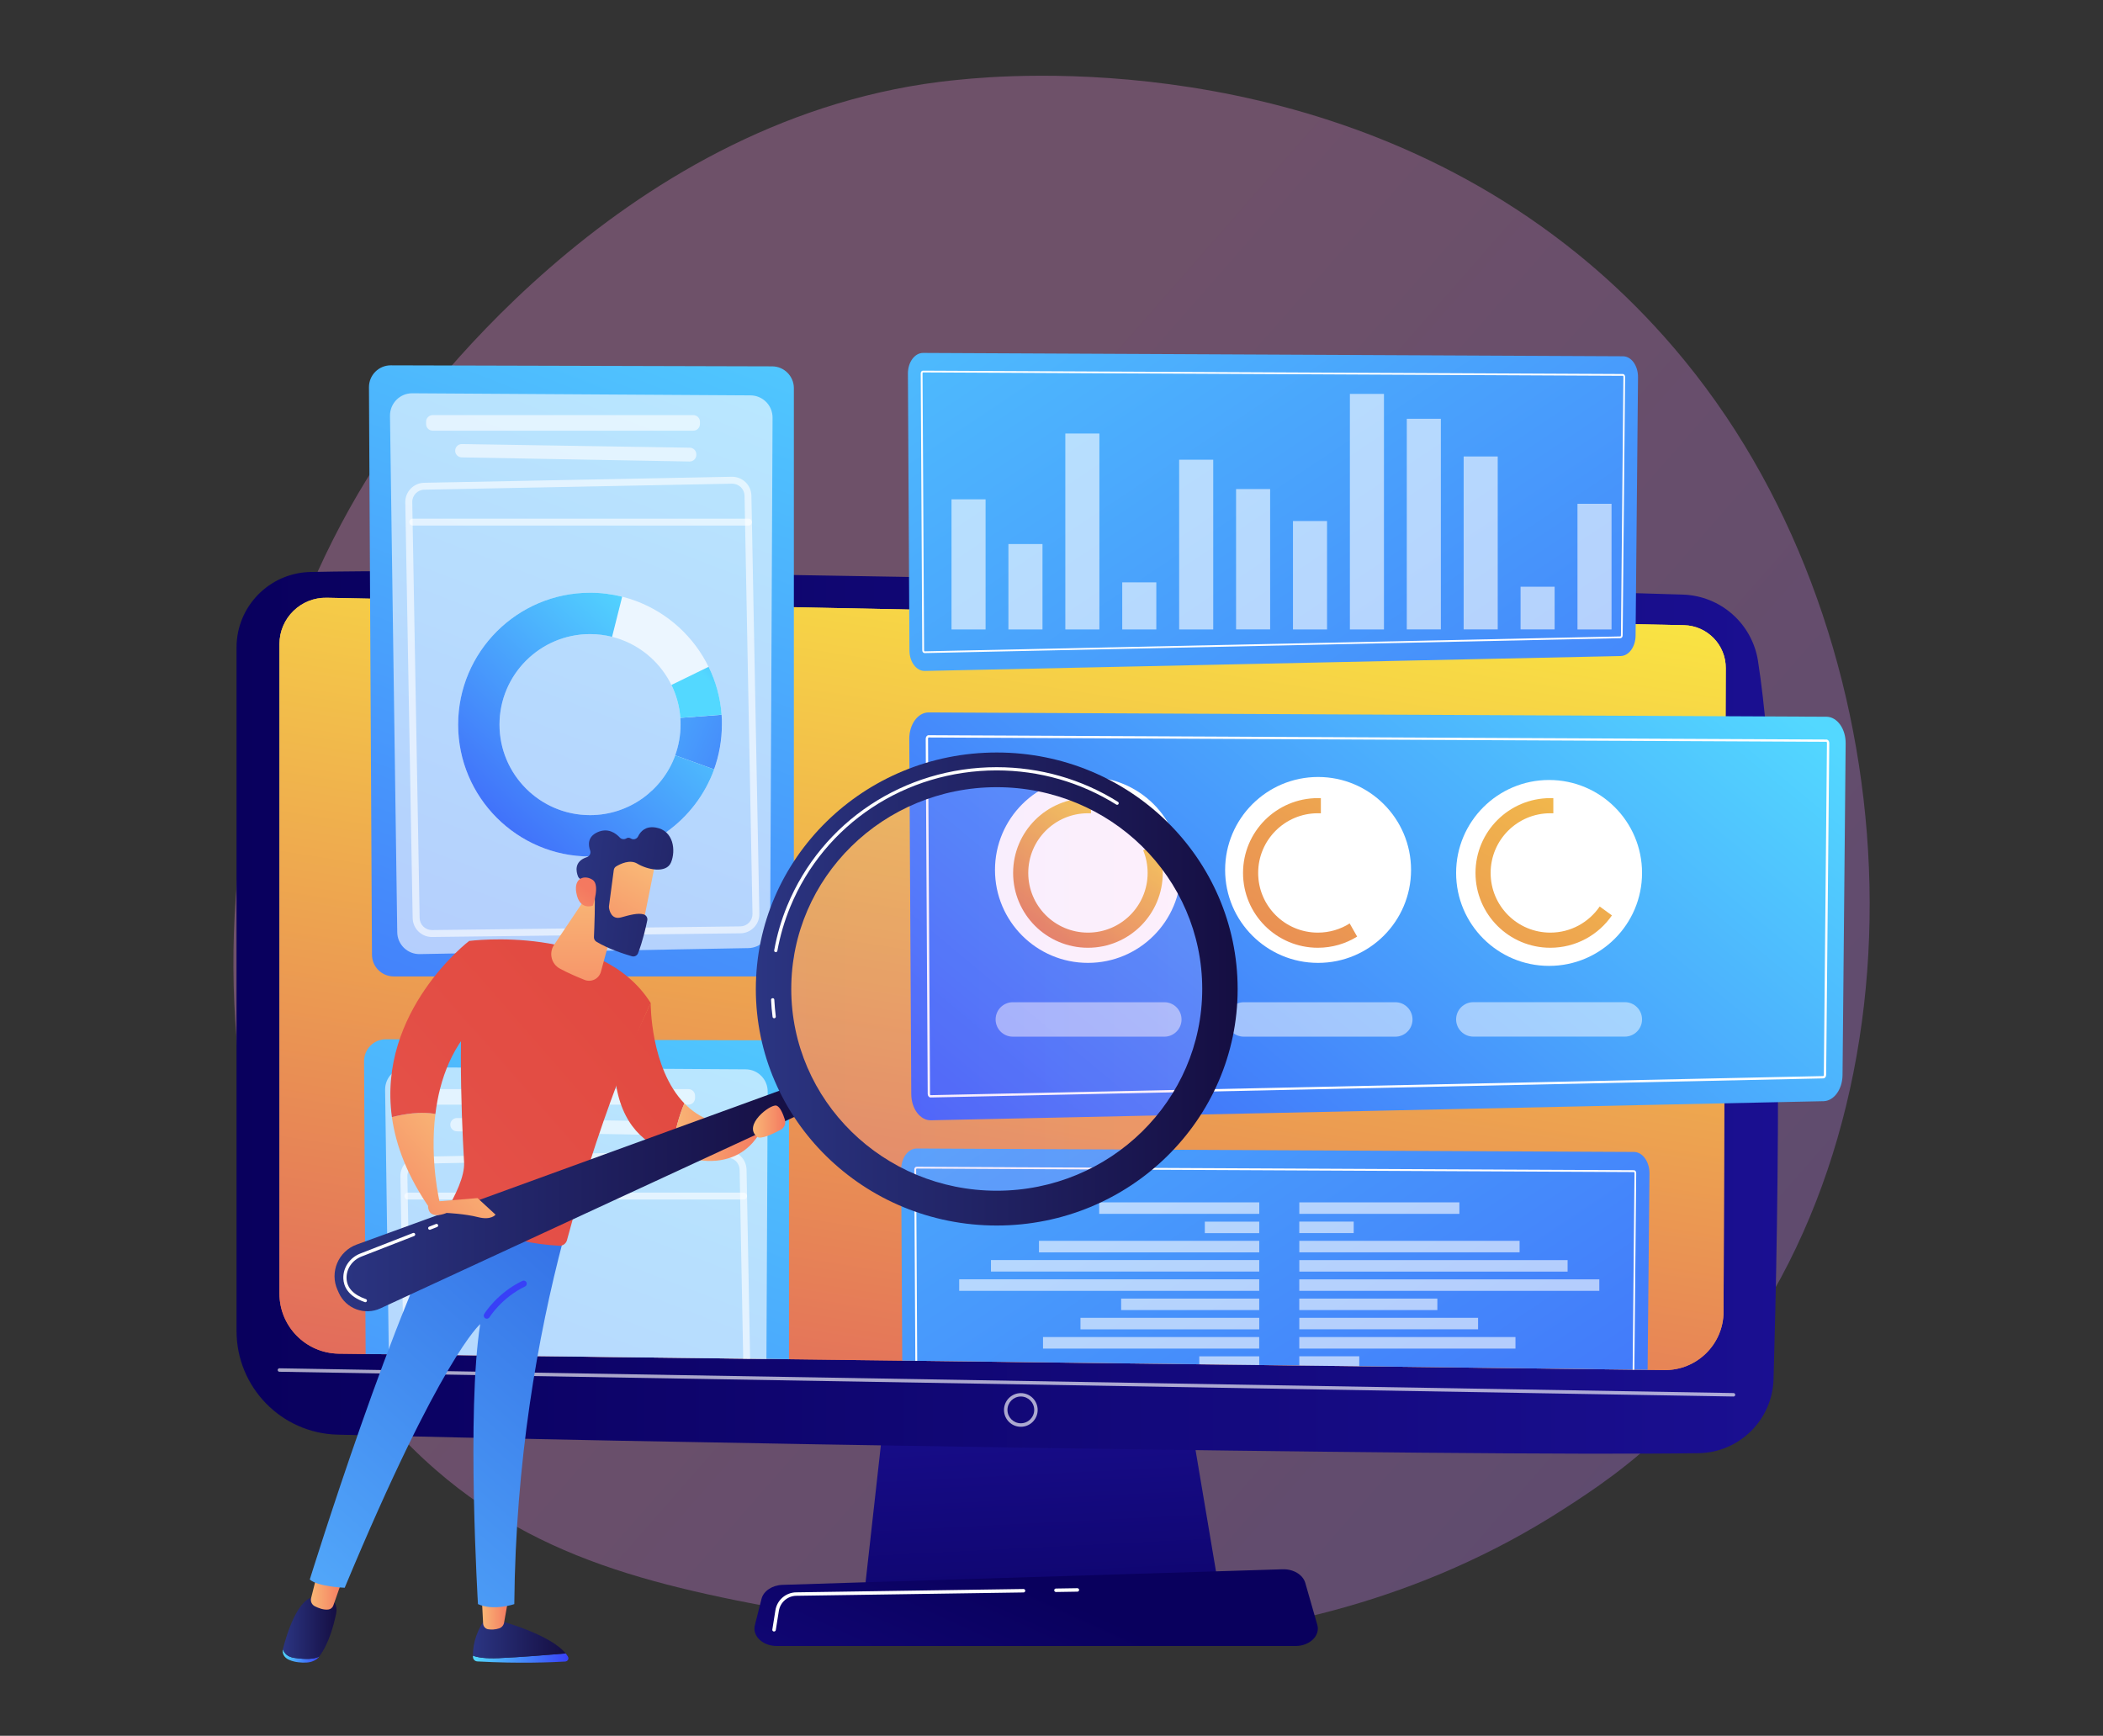 <?xml version="1.0" encoding="utf-8"?>
<!-- Generator: Adobe Illustrator 23.0.3, SVG Export Plug-In . SVG Version: 6.00 Build 0)  -->
<svg version="1.1" id="Illustration" xmlns="http://www.w3.org/2000/svg" xmlns:xlink="http://www.w3.org/1999/xlink" x="0px"
	 y="0px" viewBox="0 0 3710 3062.6" style="enable-background:new 0 0 3710 3062.6;" xml:space="preserve">
<rect x="0" y="0" width="3710" height="3062.6" fill="#333333" stroke="none"/>
<style type="text/css">
	.st0{opacity:0.3;fill:url(#SVGID_1_);}
	.st1{fill:url(#SVGID_2_);}
	.st2{fill:url(#SVGID_3_);}
	.st3{fill:url(#SVGID_4_);}
	.st4{opacity:0.65;fill:#FFFFFF;}
	.st5{fill:url(#SVGID_5_);}
	.st6{fill:url(#SVGID_6_);}
	.st7{fill:#FFFFFF;}
	.st8{fill:url(#SVGID_7_);}
	.st9{opacity:0.6;}
	.st10{fill:url(#SVGID_8_);}
	.st11{opacity:0.6;fill:#FFFFFF;}
	.st12{opacity:0.61;fill:#FFFFFF;}
	.st13{opacity:0.73;fill:#FFFFFF;}
	.st14{fill:url(#SVGID_9_);}
	.st15{fill:url(#SVGID_10_);}
	.st16{fill:url(#SVGID_11_);}
	.st17{clip-path:url(#SVGID_13_);}
	.st18{fill:url(#SVGID_14_);}
	.st19{fill:url(#SVGID_15_);}
	.st20{fill:url(#SVGID_16_);}
	.st21{fill:url(#SVGID_17_);}
	.st22{fill:url(#SVGID_18_);}
	.st23{fill:url(#SVGID_19_);}
	.st24{opacity:0.5;fill:#FFFFFF;}
	.st25{fill:url(#SVGID_20_);}
	.st26{fill:url(#SVGID_21_);}
	.st27{fill:url(#SVGID_22_);}
	.st28{fill:url(#SVGID_23_);}
	.st29{fill:url(#SVGID_24_);}
	.st30{fill:url(#SVGID_25_);}
	.st31{fill:url(#SVGID_26_);}
	.st32{fill:url(#SVGID_27_);}
	.st33{fill:url(#SVGID_28_);}
	.st34{fill:url(#SVGID_29_);}
	.st35{fill:url(#SVGID_30_);}
	.st36{fill:url(#SVGID_31_);}
	.st37{fill:url(#SVGID_32_);}
	.st38{fill:url(#SVGID_33_);}
	.st39{fill:url(#SVGID_34_);}
	.st40{opacity:0.14;fill:url(#SVGID_35_);}
	.st41{fill:url(#SVGID_36_);}
	.st42{fill:url(#SVGID_37_);}
	.st43{fill:url(#SVGID_38_);}
	.st44{fill:url(#SVGID_39_);}
	.st45{fill:url(#SVGID_40_);}
	.st46{fill:url(#SVGID_41_);}
</style>
<g>
	<linearGradient id="SVGID_1_" gradientUnits="userSpaceOnUse" x1="3483.461" y1="3017.535" x2="1382.763" y2="1175.382">
		<stop  offset="0" style="stop-color:#B37CFF"/>
		<stop  offset="1" style="stop-color:#F895E7"/>
	</linearGradient>
	<path class="st0" d="M2951.1,2511.7c-75.1,74.7-142.4,118.6-193.8,151.7c-502,323.2-1075.9,230-1253.3,198.2
		c-286.3-51.4-527.9-87.6-735.5-268.4c-471.8-410.9-448.8-1268.1-88.3-1799c42.7-63,402.7-577.3,977.8-649.8
		c14.1-1.8,24.6-2.8,33.8-3.7c89-9.1,640.3-57,1089.8,306.1c64.4,52,167.9,145.7,263.9,288.7
		C3396.5,1258.2,3397.6,2068,2951.1,2511.7z"/>
	<g>
		<linearGradient id="SVGID_2_" gradientUnits="userSpaceOnUse" x1="1850.53" y1="3051.292" x2="1818.085" y2="2408.883">
			<stop  offset="0" style="stop-color:#09005D"/>
			<stop  offset="1" style="stop-color:#1A0F91"/>
		</linearGradient>
		<polygon class="st1" points="1579.4,2322 1525.5,2805.3 2150.7,2805.3 2069.3,2322 		"/>
		<linearGradient id="SVGID_3_" gradientUnits="userSpaceOnUse" x1="417.281" y1="1786.417" x2="3136.672" y2="1786.417">
			<stop  offset="0" style="stop-color:#09005D"/>
			<stop  offset="1" style="stop-color:#1A0F91"/>
		</linearGradient>
		<path class="st2" d="M417.3,1142.3v1206.1c0,99.2,79.1,180.4,178.3,182.9c440.5,11.4,1981.3,38.9,2400.7,32.7
			c72.1-1.1,130.5-58.7,132.5-130.8c8.1-280.2,21.2-954-27.4-1266.8c-10.2-65.9-65.8-115.1-132.5-117.3
			c-369.1-11.8-2002.4-49.3-2421.6-39.9C475,1011,417.3,1070,417.3,1142.3z"/>
		<linearGradient id="SVGID_4_" gradientUnits="userSpaceOnUse" x1="1930.552" y1="686.497" x2="1533.266" y2="3208.388">
			<stop  offset="0" style="stop-color:#FDF53F"/>
			<stop  offset="1" style="stop-color:#D93C65"/>
		</linearGradient>
		<path class="st3" d="M493,1136.5v1145.9c0,57.9,46.5,105.1,104.4,106l2338.5,28.9c57.4,0.9,104.5-45.3,104.7-102.8l3.9-1135.7
			c0.2-41.1-32.6-74.7-73.6-75.7l-2394.2-48.4C530.8,1053.6,493,1090.5,493,1136.5z"/>
		<path class="st4" d="M3058.2,2464C3058.2,2464,3058.2,2464,3058.2,2464l-2565.3-43.7c-1.7,0-3-1.4-3-3.1c0-1.7,1.3-2.9,3.1-3
			l2565.2,43.7c1.7,0,3,1.4,3,3.1C3061.2,2462.7,3059.9,2464,3058.2,2464z"/>
		<linearGradient id="SVGID_5_" gradientUnits="userSpaceOnUse" x1="1930.552" y1="686.497" x2="1533.266" y2="3208.388">
			<stop  offset="0" style="stop-color:#FDF53F"/>
			<stop  offset="1" style="stop-color:#D93C65"/>
		</linearGradient>
		<path class="st5" d="M493,1136.5v1145.9c0,57.9,46.5,105.1,104.4,106l2338.5,28.9c57.4,0.9,104.5-45.3,104.7-102.8l3.9-1135.7
			c0.2-41.1-32.6-74.7-73.6-75.7l-2394.2-48.4C530.8,1053.6,493,1090.5,493,1136.5z"/>
		<path class="st4" d="M1800.9,2517.4c-16.4,0-29.7-13.3-29.7-29.7c0-16.4,13.3-29.7,29.7-29.7c16.4,0,29.7,13.3,29.7,29.7
			C1830.6,2504.1,1817.3,2517.4,1800.9,2517.4z M1800.9,2464c-13,0-23.6,10.6-23.6,23.6s10.6,23.6,23.6,23.6
			c13,0,23.6-10.6,23.6-23.6S1813.9,2464,1800.9,2464z"/>
		<linearGradient id="SVGID_6_" gradientUnits="userSpaceOnUse" x1="1852.549" y1="2808.885" x2="1554.055" y2="3464.273">
			<stop  offset="0" style="stop-color:#09005D"/>
			<stop  offset="1" style="stop-color:#1A0F91"/>
		</linearGradient>
		<path class="st6" d="M2285.4,2904.2h-915c-24.9,0-43.5-17.7-38.7-36.7l11.7-46.4c3.5-14,18.9-24.2,37.1-24.8l882.1-27.5
			c19.1-0.6,35.9,9.5,40.1,24l21.2,74C2329.4,2885.9,2310.6,2904.2,2285.4,2904.2z"/>
		<path class="st7" d="M1862.9,2808.9c-1.7,0-3-1.3-3.1-3c0-1.7,1.3-3.1,3-3.1l37.8-0.6c1.6,0,3.1,1.3,3.1,3c0,1.7-1.3,3.1-3,3.1
			L1862.9,2808.9C1863,2808.9,1862.9,2808.9,1862.9,2808.9z"/>
		<path class="st7" d="M1365.5,2878.6c-0.2,0-0.3,0-0.5,0c-1.7-0.3-2.8-1.8-2.5-3.5l5.4-33.8c2.9-18.2,18.4-31.6,36.8-31.8
			l400.9-5.9c1.7,0.1,3.1,1.3,3.1,3c0,1.7-1.3,3.1-3,3.1l-400.9,5.9c-15.4,0.2-28.4,11.5-30.8,26.7l-5.4,33.8
			C1368.3,2877.6,1367,2878.6,1365.5,2878.6z"/>
		<g>
			
				<linearGradient id="SVGID_7_" gradientUnits="userSpaceOnUse" x1="-1295.869" y1="-161.543" x2="-3265.297" y2="2792.596" gradientTransform="matrix(-1 0 0 1 239.412 0)">
				<stop  offset="0" style="stop-color:#53D8FF"/>
				<stop  offset="1" style="stop-color:#3840F7"/>
			</linearGradient>
			<path class="st8" d="M2863.2,628.6l-1234.6-5.9c-14.9-0.1-27,16.3-26.9,36.6l2.7,488.5c0.1,20.4,12.5,36.6,27.5,36l1227.6-26.3
				c14.3-0.6,25.7-16.4,25.9-35.8l4.3-456.2C2889.8,645.2,2878,628.7,2863.2,628.6z"/>
			<path class="st7" d="M1631.1,1152.3c-2.3,0-4.1-2.2-4.1-4.9l-2.7-488.5c0-1.3,0.3-2.4,1-3.3c1-1.4,2.2-1.6,3-1.6l1234.6,5.9
				c0.8,0,2,0.3,3,1.7c0.7,0.9,1,2.1,1,3.3l-4.3,456.2c0,2.7-1.7,4.8-3.9,4.9h0L1631.1,1152.3z M1628.4,657.1c-0.1,0-0.2,0-0.5,0.3
				c-0.3,0.4-0.4,0.9-0.4,1.5l2.7,488.5c0,1.1,0.6,1.8,0.9,1.8l1227.6-26.3c0.3,0,0.8-0.7,0.9-1.8l4.3-456.2c0-0.6-0.1-1.1-0.4-1.5
				c-0.3-0.3-0.4-0.3-0.5-0.3L1628.4,657.1z"/>
			<g class="st9">
				<rect x="1678.6" y="881" class="st7" width="60.1" height="229.6"/>
				<rect x="1779" y="959.9" class="st7" width="60.1" height="150.7"/>
				<rect x="1879.4" y="764.9" class="st7" width="60.1" height="345.7"/>
				<rect x="1979.8" y="1027.5" class="st7" width="60.1" height="83.1"/>
				<rect x="2080.2" y="811.1" class="st7" width="60.1" height="299.5"/>
				<rect x="2180.6" y="862.9" class="st7" width="60.1" height="247.6"/>
				<rect x="2281" y="919.3" class="st7" width="60.1" height="191.3"/>
				<rect x="2381.4" y="695" class="st7" width="60.1" height="415.6"/>
				<rect x="2481.8" y="738.9" class="st7" width="60.1" height="371.6"/>
				<rect x="2582.1" y="805.4" class="st7" width="60.1" height="305.1"/>
				<rect x="2682.5" y="1035.2" class="st7" width="60.1" height="75.3"/>
				<rect x="2782.9" y="888.9" class="st7" width="60.1" height="221.7"/>
			</g>
		</g>
		<g>
			<linearGradient id="SVGID_8_" gradientUnits="userSpaceOnUse" x1="1366.424" y1="296.226" x2="357.512" y2="2923.834">
				<stop  offset="0" style="stop-color:#53D8FF"/>
				<stop  offset="1" style="stop-color:#3840F7"/>
			</linearGradient>
			<path class="st10" d="M694.7,1722.8H1362c21.3,0,38.5-17.2,38.5-38.5V684.9c0-21.2-17.2-38.5-38.4-38.5l-672.6-1.8
				c-21.4-0.1-38.7,17.3-38.6,38.7l5.3,1001.2C656.3,1705.7,673.5,1722.8,694.7,1722.8z"/>
			<path class="st11" d="M727.4,693.9l596.6,3.7c21.6,0.1,39,17.7,38.9,39.3l-4.2,897c-0.1,21.2-17.1,38.5-38.4,38.9l-579.7,10.6
				c-21.7,0.4-39.5-16.9-39.8-38.5l-12.8-911.2C687.8,711.6,705.5,693.7,727.4,693.9z"/>
			<path class="st11" d="M751.7,744.1v4.1c0,6.5,5.2,11.7,11.7,11.7h459.7c6.5,0,11.7-5.2,11.7-11.7v-4.1c0-6.5-5.2-11.7-11.7-11.7
				H763.4C756.9,732.4,751.7,737.7,751.7,744.1z"/>
			<path class="st11" d="M803,795.9L803,795.9c0.3,6.1,5.3,10.9,11.5,11.1l402,7.3c6.5,0.1,11.9-5.2,11.9-11.7v-1
				c0-6.4-5.1-11.6-11.5-11.7l-402-6.4C808,783.4,802.6,789.1,803,795.9z"/>
			<path class="st12" d="M761.9,1653.2c-18.4,0-33.5-14.8-33.9-33.3l-13-733.6c-0.3-18.6,14.6-34.1,33.2-34.5l542.8-10.6
				c9.1-0.1,17.6,3.2,24.2,9.5c6.5,6.3,10.2,14.7,10.4,23.8l14,737.7c0.2,9.1-3.2,17.7-9.5,24.2c-6.3,6.5-14.8,10.2-23.9,10.3
				l-543.8,6.5C762.2,1653.2,762.1,1653.2,761.9,1653.2z M1291.7,853.4c-0.1,0-0.3,0-0.4,0L748.5,864c-11.9,0.2-21.5,10.1-21.2,22.1
				l0,0l13,733.6c0.2,11.8,9.9,21.3,21.7,21.3c0.1,0,0.2,0,0.3,0l543.8-6.5c5.8-0.1,11.2-2.4,15.3-6.6c4-4.2,6.2-9.7,6.1-15.5
				l-14-737.7c-0.1-5.8-2.5-11.2-6.6-15.2C1302.7,855.6,1297.3,853.4,1291.7,853.4z"/>
			<path class="st12" d="M1320.4,927.3H728.2c-3.4,0-6.1-2.7-6.1-6.1c0-3.4,2.7-6.1,6.1-6.1h592.2c3.4,0,6.1,2.7,6.1,6.1
				C1326.5,924.5,1323.7,927.3,1320.4,927.3z"/>
			<g>
				<path class="st13" d="M1040.9,1511.2c-128.3,0-232.7-104.4-232.7-232.7c0-128.3,104.4-232.7,232.7-232.7
					c128.3,0,232.7,104.4,232.7,232.7C1273.6,1406.8,1169.2,1511.2,1040.9,1511.2z M1040.9,1118.8c-88.1,0-159.7,71.7-159.7,159.7
					c0,88.1,71.7,159.7,159.7,159.7c88.1,0,159.7-71.7,159.7-159.7C1200.6,1190.4,1129,1118.8,1040.9,1118.8z"/>
				<linearGradient id="SVGID_9_" gradientUnits="userSpaceOnUse" x1="950.872" y1="1176.808" x2="1621.869" y2="1463.379">
					<stop  offset="0" style="stop-color:#53D8FF"/>
					<stop  offset="1" style="stop-color:#3840F7"/>
				</linearGradient>
				<path class="st14" d="M1273,1261.1l-72.8,5.5c0.3,3.9,0.4,7.9,0.4,11.9c0,19-3.4,37.3-9.5,54.2l68.6,24.8
					c8.9-24.7,13.8-51.3,13.8-79C1273.6,1272.6,1273.4,1266.8,1273,1261.1z"/>
				<linearGradient id="SVGID_10_" gradientUnits="userSpaceOnUse" x1="1198.432" y1="1107.932" x2="728.09" y2="1617.145">
					<stop  offset="0" style="stop-color:#53D8FF"/>
					<stop  offset="1" style="stop-color:#3840F7"/>
				</linearGradient>
				<path class="st15" d="M1040.9,1438.2c-88.1,0-159.7-71.7-159.7-159.7c0-88.1,71.7-159.7,159.7-159.7c13.4,0,26.5,1.7,38.9,4.8
					l17.8-70.8c-18.2-4.6-37.1-7-56.7-7c-128.3,0-232.7,104.4-232.7,232.7c0,128.3,104.4,232.7,232.7,232.7
					c100.6,0,186.5-64.2,218.9-153.7l-68.6-24.8C1168.9,1394.2,1109.9,1438.2,1040.9,1438.2z"/>
				<linearGradient id="SVGID_11_" gradientUnits="userSpaceOnUse" x1="1255.697" y1="1207.835" x2="1486.353" y2="977.18">
					<stop  offset="0" style="stop-color:#53D8FF"/>
					<stop  offset="1" style="stop-color:#3840F7"/>
				</linearGradient>
				<path class="st16" d="M1200.2,1266.5l72.8-5.5c-2.2-30.1-10.2-58.6-22.9-84.5l-65.6,32
					C1193.2,1226.3,1198.7,1245.9,1200.2,1266.5z"/>
			</g>
		</g>
		<g>
			<defs>
				<path id="SVGID_12_" d="M493,1136.5v1145.9c0,57.9,46.5,105.1,104.4,106l2338.5,28.9c57.4,0.9,104.5-45.3,104.7-102.8
					l3.9-1135.7c0.2-41.1-32.6-74.7-73.6-75.7l-2394.2-48.4C530.8,1053.6,493,1090.5,493,1136.5z"/>
			</defs>
			<clipPath id="SVGID_13_">
				<use xlink:href="#SVGID_12_"  style="overflow:visible;"/>
			</clipPath>
			<g class="st17">
				<linearGradient id="SVGID_14_" gradientUnits="userSpaceOnUse" x1="1357.822" y1="1485.38" x2="348.91" y2="4112.988">
					<stop  offset="0" style="stop-color:#53D8FF"/>
					<stop  offset="1" style="stop-color:#3840F7"/>
				</linearGradient>
				<path class="st18" d="M686.1,2912h667.3c21.3,0,38.5-17.2,38.5-38.5V1874c0-21.2-17.2-38.5-38.4-38.5l-672.6-1.8
					c-21.4-0.1-38.7,17.3-38.6,38.7l5.3,1001.2C647.7,2894.8,664.9,2912,686.1,2912z"/>
				<path class="st11" d="M718.8,1883l596.6,3.7c21.6,0.1,39,17.7,38.9,39.3l-4.2,897c-0.1,21.2-17.1,38.5-38.4,38.9l-579.7,10.6
					c-21.7,0.4-39.5-16.9-39.8-38.5l-12.8-911.2C679.2,1900.8,696.9,1882.9,718.8,1883z"/>
				<path class="st11" d="M743.1,1933.3v4.1c0,6.5,5.2,11.7,11.7,11.7h459.7c6.5,0,11.7-5.2,11.7-11.7v-4.1
					c0-6.5-5.2-11.7-11.7-11.7H754.8C748.3,1921.6,743.1,1926.8,743.1,1933.3z"/>
				<path class="st11" d="M794.4,1985L794.4,1985c0.3,6.1,5.3,10.9,11.5,11.1l402,7.3c6.5,0.1,11.9-5.2,11.9-11.7v-1
					c0-6.4-5.1-11.6-11.5-11.7l-402-6.4C799.4,1972.6,794,1978.2,794.4,1985z"/>
				<path class="st12" d="M753.3,2842.3c-18.4,0-33.5-14.8-33.9-33.3l-13-733.6c-0.3-18.6,14.6-34.1,33.2-34.5l542.8-10.6
					c9.1-0.1,17.6,3.2,24.2,9.5c6.5,6.3,10.2,14.7,10.4,23.8l14,737.7c0.2,9.1-3.2,17.7-9.5,24.2c-6.3,6.5-14.8,10.2-23.9,10.3
					l-543.8,6.5C753.6,2842.3,753.5,2842.3,753.3,2842.3z M1283.1,2042.6c-0.1,0-0.3,0-0.4,0l-542.8,10.6
					c-11.9,0.2-21.5,10.1-21.2,22.1l0,0l13,733.6c0.2,11.9,10.1,21.4,21.9,21.3l543.8-6.5c5.8-0.1,11.2-2.4,15.3-6.6
					c4-4.2,6.2-9.7,6.1-15.5l-14-737.7c-0.1-5.8-2.5-11.2-6.6-15.2C1294.1,2044.7,1288.7,2042.6,1283.1,2042.6z"/>
				<path class="st12" d="M1311.8,2116.4H719.6c-3.4,0-6.1-2.7-6.1-6.1c0-3.4,2.7-6.1,6.1-6.1h592.2c3.4,0,6.1,2.7,6.1,6.1
					C1317.9,2113.7,1315.1,2116.4,1311.8,2116.4z"/>
			</g>
			<g class="st17">
				
					<linearGradient id="SVGID_15_" gradientUnits="userSpaceOnUse" x1="-1011.224" y1="816.195" x2="-3029.827" y2="3844.096" gradientTransform="matrix(-1 0 0 1 239.412 0)">
					<stop  offset="0" style="stop-color:#53D8FF"/>
					<stop  offset="1" style="stop-color:#3840F7"/>
				</linearGradient>
				<path class="st19" d="M2882.7,2032.5l-1265.4-6.1c-15.3-0.1-27.6,16.7-27.5,37.5l2.8,500.7c0.1,20.9,12.8,37.5,28.2,36.9
					l1258.2-26.9c14.6-0.6,26.3-16.8,26.5-36.7l4.4-467.6C2910,2049.6,2897.8,2032.7,2882.7,2032.5z"/>
				<path class="st7" d="M1619.9,2569.4c-2.3,0-4.2-2.2-4.2-5l-2.8-500.7c0-1.3,0.3-2.5,1-3.4c1-1.4,2.3-1.7,3.1-1.7l1265.4,6.1
					c0.9,0,2.1,0.3,3.1,1.7c0.7,1,1,2.1,1,3.4l-4.4,467.6c0,2.8-1.8,4.9-4,5h0L1619.9,2569.4z M1617.1,2061.8c-0.1,0-0.2,0-0.5,0.4
					c-0.3,0.4-0.4,0.9-0.4,1.5l2.8,500.7c0,1.1,0.6,1.8,0.9,1.8l1258.3-26.9c0.3,0,0.9-0.7,0.9-1.8l4.4-467.6c0-0.6-0.1-1.1-0.4-1.5
					c-0.3-0.4-0.4-0.4-0.5-0.4L1617.1,2061.8z"/>
				<g class="st9">
					
						<rect x="2065.1" y="2358.9" transform="matrix(6.123234e-17 -1 1 6.123234e-17 -429.793 4580.335)" class="st7" width="20.3" height="292.4"/>
					
						<rect x="2115.4" y="2375.1" transform="matrix(6.123234e-17 -1 1 6.123234e-17 -345.586 4596.631)" class="st7" width="20.3" height="191.9"/>
					
						<rect x="1991.2" y="2217" transform="matrix(6.123234e-17 -1 1 6.123234e-17 -435.823 4438.483)" class="st7" width="20.3" height="440.3"/>
					
						<rect x="2158.4" y="2350.3" transform="matrix(6.123234e-17 -1 1 6.123234e-17 -234.602 4571.793)" class="st7" width="20.3" height="105.8"/>
					
						<rect x="2020.6" y="2178.5" transform="matrix(6.123234e-17 -1 1 6.123234e-17 -338.479 4400.005)" class="st7" width="20.3" height="381.4"/>
					
						<rect x="2053.6" y="2177.6" transform="matrix(6.123234e-17 -1 1 6.123234e-17 -271.502 4399.072)" class="st7" width="20.3" height="315.4"/>
					
						<rect x="2089.5" y="2179.5" transform="matrix(6.123234e-17 -1 1 6.123234e-17 -201.652 4401.01)" class="st7" width="20.3" height="243.6"/>
					
						<rect x="1946.7" y="2002.7" transform="matrix(6.123234e-17 -1 1 6.123234e-17 -310.554 4224.197)" class="st7" width="20.3" height="529.3"/>
					
						<rect x="1974.7" y="1996.8" transform="matrix(6.123234e-17 -1 1 6.123234e-17 -248.601 4218.239)" class="st7" width="20.3" height="473.3"/>
					
						<rect x="2017" y="2005.2" transform="matrix(6.123234e-17 -1 1 6.123234e-17 -172.291 4226.638)" class="st7" width="20.3" height="388.6"/>
					
						<rect x="2163.3" y="2117.5" transform="matrix(6.123234e-17 -1 1 6.123234e-17 7.995 4339.013)" class="st7" width="20.3" height="96"/>
					
						<rect x="2070.1" y="1990.4" transform="matrix(6.123234e-17 -1 1 6.123234e-17 -51.257 4211.85)" class="st7" width="20.3" height="282.4"/>
				</g>
				<g class="st9">
					
						<rect x="2428.2" y="2358.9" transform="matrix(6.123234e-17 -1 1 6.123234e-17 -66.713 4943.416)" class="st7" width="20.3" height="292.4"/>
					
						<rect x="2377.9" y="2375.1" transform="matrix(6.123234e-17 -1 1 6.123234e-17 -83.009 4859.208)" class="st7" width="20.3" height="191.9"/>
					
						<rect x="2502.1" y="2217" transform="matrix(6.123234e-17 -1 1 6.123234e-17 75.139 4949.446)" class="st7" width="20.3" height="440.3"/>
					
						<rect x="2334.9" y="2350.3" transform="matrix(6.123234e-17 -1 1 6.123234e-17 -58.17 4748.225)" class="st7" width="20.3" height="105.8"/>
					
						<rect x="2472.7" y="2178.5" transform="matrix(6.123234e-17 -1 1 6.123234e-17 113.617 4852.102)" class="st7" width="20.3" height="381.4"/>
					
						<rect x="2439.7" y="2177.6" transform="matrix(6.123234e-17 -1 1 6.123234e-17 114.55 4785.124)" class="st7" width="20.3" height="315.4"/>
					
						<rect x="2403.8" y="2179.5" transform="matrix(6.123234e-17 -1 1 6.123234e-17 112.612 4715.275)" class="st7" width="20.3" height="243.6"/>
					
						<rect x="2546.6" y="2002.7" transform="matrix(6.123234e-17 -1 1 6.123234e-17 289.425 4824.176)" class="st7" width="20.3" height="529.3"/>
					
						<rect x="2518.6" y="1996.8" transform="matrix(6.123234e-17 -1 1 6.123234e-17 295.384 4762.224)" class="st7" width="20.3" height="473.3"/>
					
						<rect x="2476.3" y="2005.2" transform="matrix(6.123234e-17 -1 1 6.123234e-17 286.984 4685.914)" class="st7" width="20.3" height="388.6"/>
					
						<rect x="2330" y="2117.5" transform="matrix(6.123234e-17 -1 1 6.123234e-17 174.61 4505.628)" class="st7" width="20.3" height="96"/>
					
						<rect x="2423.2" y="1990.4" transform="matrix(6.123234e-17 -1 1 6.123234e-17 301.772 4564.88)" class="st7" width="20.3" height="282.4"/>
				</g>
			</g>
		</g>
	</g>
	<g>
		<linearGradient id="SVGID_16_" gradientUnits="userSpaceOnUse" x1="2904.043" y1="1028.226" x2="1640.267" y2="2543.636">
			<stop  offset="0" style="stop-color:#53D8FF"/>
			<stop  offset="1" style="stop-color:#3840F7"/>
		</linearGradient>
		<path class="st20" d="M3222.1,1264.6l-1583.6-7.6c-19.1-0.2-34.6,20.9-34.4,46.9l3.5,626.5c0.1,26.1,16.1,47,35.2,46.2
			l1574.5-33.7c18.3-0.7,32.9-21,33.2-45.9l5.5-585.2C3256.3,1285.9,3241,1264.7,3222.1,1264.6z"/>
		<path class="st7" d="M1641.8,1936.4c-2.9,0-5.2-2.8-5.2-6.3l-3.5-626.5c0-1.6,0.4-3.1,1.3-4.3c1.3-1.7,2.8-2.1,3.9-2.1l1583.6,7.6
			c1.1,0,2.6,0.4,3.9,2.1c0.9,1.2,1.3,2.7,1.3,4.3l-5.5,585.2c0,3.5-2.2,6.2-5,6.3h0L1641.8,1936.4z M1638.3,1301.2
			c-0.1,0-0.3,0-0.6,0.4c-0.4,0.5-0.5,1.1-0.5,1.9l3.5,626.5c0,1.4,0.7,2.3,1.1,2.3l1574.6-33.7c0.4,0,1.1-0.9,1.1-2.3l5.5-585.2
			c0-0.8-0.2-1.4-0.5-1.9c-0.3-0.4-0.5-0.4-0.6-0.4L1638.3,1301.2z"/>
		<g>
			<circle class="st7" cx="1919.3" cy="1534.9" r="164"/>
			<circle class="st7" cx="2325.3" cy="1534.9" r="164"/>
			<circle class="st7" cx="2732.8" cy="1540.2" r="164"/>
			<g>
				<linearGradient id="SVGID_17_" gradientUnits="userSpaceOnUse" x1="2054.872" y1="1340.385" x2="1722.868" y2="1829.654">
					<stop  offset="0" style="stop-color:#FDF53F"/>
					<stop  offset="1" style="stop-color:#D93C65"/>
				</linearGradient>
				<path class="st21" d="M2016.7,1500.2c5.1,12.3,7.9,25.8,7.9,40c0,58.2-47.1,105.3-105.3,105.3c-58.2,0-105.3-47.1-105.3-105.3
					c0-58.2,47.1-105.3,105.3-105.3c1.8,0,3.6,0,5.3,0.1v-26.7c-1.8-0.1-3.5-0.1-5.3-0.1c-72.9,0-132,59.1-132,132s59.1,132,132,132
					c72.9,0,132-59.1,132-132c0-17.9-3.6-35.1-10.1-50.7L2016.7,1500.2z"/>
				<linearGradient id="SVGID_18_" gradientUnits="userSpaceOnUse" x1="2890.511" y1="606.439" x2="1709.279" y2="2528.564">
					<stop  offset="0" style="stop-color:#FDF53F"/>
					<stop  offset="1" style="stop-color:#D93C65"/>
				</linearGradient>
				<path class="st22" d="M2381,1629.3c-16.2,10.3-35.5,16.2-56.1,16.2c-58.2,0-105.3-47.1-105.3-105.3
					c0-58.2,47.1-105.3,105.3-105.3c1.8,0,3.6,0,5.3,0.1v-26.7c-1.8-0.1-3.5-0.1-5.3-0.1c-72.9,0-132,59.1-132,132s59.1,132,132,132
					c25.4,0,49.2-7.2,69.3-19.7L2381,1629.3z"/>
				<linearGradient id="SVGID_19_" gradientUnits="userSpaceOnUse" x1="3194.08" y1="792.995" x2="2012.847" y2="2715.121">
					<stop  offset="0" style="stop-color:#FDF53F"/>
					<stop  offset="1" style="stop-color:#D93C65"/>
				</linearGradient>
				<path class="st23" d="M2822.1,1599.4c-19,27.8-50.9,46.1-87.1,46.1c-58.2,0-105.3-47.1-105.3-105.3
					c0-58.2,47.1-105.3,105.3-105.3c1.8,0,3.6,0,5.3,0.1v-26.7c-1.8-0.1-3.5-0.1-5.3-0.1c-72.9,0-132,59.1-132,132s59.1,132,132,132
					c45.1,0,84.9-22.6,108.7-57.1L2822.1,1599.4z"/>
			</g>
			<g>
				<path class="st24" d="M2054,1768.3h-267.2c-16.8,0-30.4,13.6-30.4,30.4c0,16.8,13.6,30.4,30.4,30.4H2054
					c16.8,0,30.4-13.6,30.4-30.4C2084.4,1781.9,2070.8,1768.3,2054,1768.3z"/>
				<path class="st24" d="M2461.5,1768.3h-267.2c-16.8,0-30.4,13.6-30.4,30.4c0,16.8,13.6,30.4,30.4,30.4h267.2
					c16.8,0,30.4-13.6,30.4-30.4C2491.8,1781.9,2478.3,1768.3,2461.5,1768.3z"/>
				<path class="st24" d="M2599.2,1829h267.2c16.8,0,30.4-13.6,30.4-30.4c0-16.8-13.6-30.4-30.4-30.4h-267.2
					c-16.8,0-30.4,13.6-30.4,30.4C2568.8,1815.4,2582.4,1829,2599.2,1829z"/>
			</g>
		</g>
	</g>
	<g>
		<g>
			<g>
				
					<linearGradient id="SVGID_20_" gradientUnits="userSpaceOnUse" x1="1975.06" y1="2925.427" x2="2143.434" y2="2925.427" gradientTransform="matrix(1 0 0 1 -1140.734 0)">
					<stop  offset="0" style="stop-color:#53D8FF"/>
					<stop  offset="1" style="stop-color:#3840F7"/>
				</linearGradient>
				<path class="st25" d="M997.9,2917.3c-28.8,2.5-78.9,6.5-118.4,8.3c-23.7,1-37.4-1.3-45.2-4.4c0,0.9,0,1.7,0.1,2.5
					c0.2,4.2,3.6,7.5,7.8,7.7c74.6,4.2,133.9,1.4,155,0.2c4.4-0.3,7-5,4.7-8.7C1000.8,2920.9,999.4,2919.1,997.9,2917.3z"/>
				
					<linearGradient id="SVGID_21_" gradientUnits="userSpaceOnUse" x1="1975.05" y1="2892.428" x2="2138.679" y2="2892.428" gradientTransform="matrix(1 0 0 1 -1140.734 0)">
					<stop  offset="0" style="stop-color:#2B3582"/>
					<stop  offset="1" style="stop-color:#150E42"/>
				</linearGradient>
				<path class="st26" d="M879.6,2925.6c39.5-1.7,89.5-5.8,118.4-8.3c-28.4-34.8-118.4-58.2-118.4-58.2h-25.4
					c-17.5,25.2-20,49.2-19.8,62.1C842.2,2924.3,855.9,2926.6,879.6,2925.6z"/>
				
					<linearGradient id="SVGID_22_" gradientUnits="userSpaceOnUse" x1="1990.605" y1="2846.357" x2="2038.032" y2="2846.357" gradientTransform="matrix(1 0 0 1 -1140.734 0)">
					<stop  offset="0" style="stop-color:#F9B776"/>
					<stop  offset="1" style="stop-color:#F47960"/>
				</linearGradient>
				<path class="st27" d="M849.9,2817.5l2.4,47.1c0.3,5.1,4.1,9.4,9.2,10.1c5.1,0.7,11.9,0.8,19.1-1.6c4.4-1.5,7.7-5.2,8.6-9.8
					l8.2-45.8H849.9z"/>
			</g>
			<g>
				<g>
					
						<linearGradient id="SVGID_23_" gradientUnits="userSpaceOnUse" x1="1639.392" y1="2921.796" x2="1703.916" y2="2921.796" gradientTransform="matrix(1 0 0 1 -1140.734 0)">
						<stop  offset="0" style="stop-color:#53D8FF"/>
						<stop  offset="1" style="stop-color:#3840F7"/>
					</linearGradient>
					<path class="st28" d="M519.7,2925.2c-12.5-1.7-18.2-8.2-20.5-15.2c0,0.1,0,0.1,0,0.2c-1.8,7.3,2.4,14.9,11,18.5
						c10.3,4.4,21.6,5.1,30.3,4.7c9.4-0.4,18-4.3,22.7-10.5l0.1-0.1C553.8,2927.6,540.5,2928.1,519.7,2925.2z"/>
					
						<linearGradient id="SVGID_24_" gradientUnits="userSpaceOnUse" x1="1639.862" y1="2872.115" x2="1734.57" y2="2872.115" gradientTransform="matrix(1 0 0 1 -1140.734 0)">
						<stop  offset="0" style="stop-color:#2B3582"/>
						<stop  offset="1" style="stop-color:#150E42"/>
					</linearGradient>
					<path class="st29" d="M578.6,2817.2h-21c-31.9-0.7-52,66.7-58.6,92.8c2.4,6.9,8,13.4,20.5,15.2c20.9,2.9,34.1,2.4,43.5-2.3
						c17.3-22.7,25.8-56,29.9-75.4C597.8,2825.5,578.6,2817.2,578.6,2817.2z"/>
				</g>
				
					<linearGradient id="SVGID_25_" gradientUnits="userSpaceOnUse" x1="1689.09" y1="2806.82" x2="1745.77" y2="2806.82" gradientTransform="matrix(1 0 0 1 -1140.734 0)">
					<stop  offset="0" style="stop-color:#F9B776"/>
					<stop  offset="1" style="stop-color:#F47960"/>
				</linearGradient>
				<path class="st30" d="M560.4,2773.5l-11.6,46.3c-1.4,5.7,1.3,11.5,6.5,14.2c6.5,3.3,15.7,6.9,24.1,5.8c4-0.5,7.3-3.3,8.6-7
					l17.1-48.7L560.4,2773.5z"/>
			</g>
			
				<linearGradient id="SVGID_26_" gradientUnits="userSpaceOnUse" x1="1557.796" y1="2972.573" x2="2302.385" y2="2130.153" gradientTransform="matrix(1 0 0 1 -1140.734 0)">
				<stop  offset="0" style="stop-color:#5AB6FF"/>
				<stop  offset="1" style="stop-color:#2F68E3"/>
			</linearGradient>
			<path class="st31" d="M546.5,2786.9c14.5,12.8,61.6,14.5,61.6,14.5c169.7-407.3,239.1-465.2,239.1-465.2
				c-24.5,153.7-4,494.1-4,494.1c28,12.4,64.1,0,64.1,0c2.3-251.7,41-471.2,86.7-644.2c-114.7-2.6-175.7-41.8-195.6-57.6
				C702.8,2282.7,546.5,2786.9,546.5,2786.9z"/>
			
				<linearGradient id="SVGID_27_" gradientUnits="userSpaceOnUse" x1="2401.894" y1="1623.606" x2="1102.509" y2="2753.741" gradientTransform="matrix(1 0 0 1 -1140.734 0)">
				<stop  offset="0" style="stop-color:#E1473D"/>
				<stop  offset="1" style="stop-color:#E9605A"/>
			</linearGradient>
			<path class="st32" d="M827.5,1660.2c-21.7,108.3-13.9,302.1-8.8,390.5c1.4,24.8-15.9,59.3-29.9,82.8c-2.2,3.7-0.8,8.4,3,10.4
				c23.5,12.1,103,49.5,195.2,54.1c6.1,0.3,11.6-3.9,13.2-9.8c68.4-255.3,147.8-418.4,147.8-418.4
				C1060.3,1629.8,827.5,1660.2,827.5,1660.2z"/>
			
				<linearGradient id="SVGID_28_" gradientUnits="userSpaceOnUse" x1="1880.096" y1="2596.913" x2="1907.256" y2="2542.593" gradientTransform="matrix(1 0 0 1 -1140.734 0)">
				<stop  offset="0" style="stop-color:#53D8FF"/>
				<stop  offset="1" style="stop-color:#3840F7"/>
			</linearGradient>
			<path class="st33" d="M858.8,2326.7c-1,0-1.9-0.3-2.8-0.8c-2.6-1.6-3.4-4.9-1.8-7.5c0.9-1.5,22.9-37,67.3-58.4
				c2.7-1.3,5.9-0.2,7.3,2.5c1.3,2.7,0.2,6-2.5,7.3c-41.4,20-62.5,53.9-62.7,54.3C862.4,2325.7,860.6,2326.7,858.8,2326.7z"/>
			<g>
				
					<linearGradient id="SVGID_29_" gradientUnits="userSpaceOnUse" x1="1948.77" y1="1980.626" x2="1746.996" y2="2159.301" gradientTransform="matrix(1 0 0 1 -1140.734 0)">
					<stop  offset="0" style="stop-color:#F9B776"/>
					<stop  offset="1" style="stop-color:#F47960"/>
				</linearGradient>
				<path class="st34" d="M691.4,1971c7,50.4,27.6,105.5,68.8,163.9l15.7-12.8c0,0-18.1-73.4-7.8-156.7
					C742.6,1960.5,712.6,1965.6,691.4,1971z"/>
				
					<linearGradient id="SVGID_30_" gradientUnits="userSpaceOnUse" x1="2293.567" y1="1503.843" x2="1000.043" y2="2628.881" gradientTransform="matrix(1 0 0 1 -1140.734 0)">
					<stop  offset="0" style="stop-color:#E1473D"/>
					<stop  offset="1" style="stop-color:#E9605A"/>
				</linearGradient>
				<path class="st35" d="M851.8,1793.8l-24.2-133.6c0,0-162,123.8-136.2,310.8c21.2-5.4,51.2-10.5,76.7-5.5
					C775.4,1905.5,797.6,1840.3,851.8,1793.8z"/>
			</g>
			<g>
				
					<linearGradient id="SVGID_31_" gradientUnits="userSpaceOnUse" x1="2496.908" y1="1737.636" x2="1203.383" y2="2862.675" gradientTransform="matrix(1 0 0 1 -1140.734 0)">
					<stop  offset="0" style="stop-color:#E1473D"/>
					<stop  offset="1" style="stop-color:#E9605A"/>
				</linearGradient>
				<path class="st36" d="M1147.9,1769.8l-62.5,134.7c10.1,81.3,53.8,116.5,100.9,130c2.9-37.1,12.3-67,21-87.7
					C1147.1,1884.6,1147.9,1769.8,1147.9,1769.8z"/>
				
					<linearGradient id="SVGID_32_" gradientUnits="userSpaceOnUse" x1="2327.017" y1="1997.527" x2="2485.922" y2="1997.527" gradientTransform="matrix(1 0 0 1 -1140.734 0)">
					<stop  offset="0" style="stop-color:#F9B776"/>
					<stop  offset="1" style="stop-color:#F47960"/>
				</linearGradient>
				<path class="st37" d="M1207.3,1946.7c-8.7,20.7-18.1,50.7-21,87.7c125.7,48.8,158.9-45.8,158.9-45.8l-23.2-4.1
					C1269.5,1990,1232.9,1973.1,1207.3,1946.7z"/>
			</g>
			
				<linearGradient id="SVGID_33_" gradientUnits="userSpaceOnUse" x1="2172.558" y1="1572.875" x2="2170.822" y2="1869.618" gradientTransform="matrix(1 0 0 1 -1140.734 0)">
				<stop  offset="0" style="stop-color:#F9B776"/>
				<stop  offset="1" style="stop-color:#F47960"/>
			</linearGradient>
			<path class="st38" d="M1090.3,1603.5l-30.2,111c-3.4,12.5-16.9,19.2-28.9,14.4c-12.9-5.2-29.4-12.2-43.5-19.9
				c-15.1-8.1-19.8-27.6-10.3-41.8l62.8-93.6L1090.3,1603.5z"/>
		</g>
		
			<linearGradient id="SVGID_34_" gradientUnits="userSpaceOnUse" x1="1730.883" y1="2113.931" x2="2562.998" y2="2113.931" gradientTransform="matrix(1 0 0 1 -1140.734 0)">
			<stop  offset="0" style="stop-color:#2B3582"/>
			<stop  offset="1" style="stop-color:#150E42"/>
		</linearGradient>
		<path class="st39" d="M1402.8,1914.3l-773.6,281.6c-32.4,11.8-48,48.8-33.7,80.2l2.3,5.2c12.6,27.8,45.5,40,73.2,27.2l751.2-347.5
			L1402.8,1914.3z"/>
		
			<linearGradient id="SVGID_35_" gradientUnits="userSpaceOnUse" x1="2517.206" y1="1744.956" x2="3281.012" y2="1744.956" gradientTransform="matrix(1 0 0 1 -1140.734 0)">
			<stop  offset="0" style="stop-color:#B37CFF"/>
			<stop  offset="1" style="stop-color:#F895E7"/>
		</linearGradient>
		<ellipse class="st40" cx="1758.4" cy="1745" rx="381.9" ry="375"/>
		
			<linearGradient id="SVGID_36_" gradientUnits="userSpaceOnUse" x1="2474.154" y1="1744.956" x2="3324.064" y2="1744.956" gradientTransform="matrix(1 0 0 1 -1140.734 0)">
			<stop  offset="0" style="stop-color:#2B3582"/>
			<stop  offset="1" style="stop-color:#150E42"/>
		</linearGradient>
		<path class="st41" d="M1758.4,1327.7c-234.7,0-425,186.8-425,417.3c0,230.5,190.3,417.3,425,417.3c234.7,0,425-186.8,425-417.3
			C2183.3,1514.5,1993.1,1327.7,1758.4,1327.7z M1758.4,2100.9c-200.2,0-362.5-159.4-362.5-356c0-196.6,162.3-356,362.5-356
			c200.2,0,362.5,159.4,362.5,356C2120.9,1941.6,1958.6,2100.9,1758.4,2100.9z"/>
		<path class="st7" d="M1365.7,1796.6c-1.4,0-2.7-1.1-2.8-2.5c-1.3-9.9-2.2-20-2.6-29.9c-0.1-1.6,1.1-2.9,2.7-3
			c1.9-0.1,2.9,1.1,3,2.7c0.5,9.8,1.4,19.7,2.6,29.5c0.2,1.6-0.9,3-2.5,3.2C1366,1796.6,1365.8,1796.6,1365.7,1796.6z M1368.6,1680
			c-0.2,0-0.3,0-0.5,0c-1.5-0.3-2.6-1.8-2.3-3.3c4.8-26.8,12.5-53.3,22.9-78.5l0,0c61.3-148.6,206.3-244.6,369.6-244.6
			c76.1,0,150.1,21.1,214,61.2c1.3,0.8,1.7,2.6,0.9,3.9c-0.8,1.3-2.6,1.7-3.9,0.9c-63-39.4-135.9-60.3-211-60.3
			c-160.9,0-304,94.6-364.3,241.1c0,0,0,0,0,0c-10.2,24.8-17.8,50.8-22.6,77.3C1371.2,1679,1370,1680,1368.6,1680z"/>
		<g>
			
				<linearGradient id="SVGID_37_" gradientUnits="userSpaceOnUse" x1="1908.279" y1="3314.979" x2="1762.209" y2="3508.218" gradientTransform="matrix(0.99 -0.143 0.143 0.99 -1233.888 -1484.251)">
				<stop  offset="0" style="stop-color:#F9B776"/>
				<stop  offset="1" style="stop-color:#F47960"/>
			</linearGradient>
			<path class="st42" d="M1156.4,1519.2c0.3,1.9-25.2,126.7-25.2,126.7l-70.9-16l6.6-121.8
				C1066.8,1507.9,1151.8,1487.2,1156.4,1519.2z"/>
			<linearGradient id="SVGID_38_" gradientUnits="userSpaceOnUse" x1="994.941" y1="1555.883" x2="1501.741" y2="1619.961">
				<stop  offset="0" style="stop-color:#2B3582"/>
				<stop  offset="1" style="stop-color:#150E42"/>
			</linearGradient>
			<path class="st43" d="M1082.8,1535.1l-8.5,63.9c-0.1,0.8-0.1,1.6,0,2.4c0.7,5,4.4,22,21.6,17.2c15.6-4.4,29.9-8.2,39.8-5.2
				c4.4,1.4,7.1,5.9,6.2,10.4c-2.3,11.3-8,36.8-16.3,58.1c-1.7,4.3-6.4,6.6-10.9,5.3c-13.5-3.9-41.6-13-62.5-25.6
				c-2.8-1.7-4.5-4.8-4.4-8.1c0.7-16.1,2.6-65.1,1-78.9c-1.5-12.9-17.3-20.6-24.2-23.4c-2.3-0.9-4-2.7-4.9-4.9
				c-3.2-8-7.6-26.4,15.7-34c4.9-1.6,7.4-6.8,5.7-11.7c-3.4-9.6-4.9-24.2,13.1-32.3c18.3-8.2,32,1.6,39.3,9.5
				c3,3.2,7.8,3.7,11.5,1.4c2.1-1.3,4.8-1.8,8.1,0.3c4.4,2.8,10.3,0.9,12.6-3.8c4.4-9,13.3-18.6,31.2-15.6
				c31.8,5.4,35.4,40.7,27,61.3c-8.4,20.6-42.5,12.8-59.6,2.4c-13-7.9-29.9,0.4-37.2,4.8C1084.7,1530,1083.1,1532.4,1082.8,1535.1z"
				/>
			
				<linearGradient id="SVGID_39_" gradientUnits="userSpaceOnUse" x1="1694.343" y1="3468.009" x2="1811.504" y2="3347.805" gradientTransform="matrix(0.99 -0.143 0.143 0.99 -1233.888 -1484.251)">
				<stop  offset="0" style="stop-color:#F9B776"/>
				<stop  offset="1" style="stop-color:#F47960"/>
			</linearGradient>
			<path class="st44" d="M1045.9,1597.9c0,0,13.1-36.6-0.4-45.5c-13.4-9-33.3-4.3-28.9,22.2
				C1022.1,1607.6,1045.9,1597.9,1045.9,1597.9z"/>
		</g>
		
			<linearGradient id="SVGID_40_" gradientUnits="userSpaceOnUse" x1="2028.45" y1="2070.608" x2="1826.677" y2="2249.282" gradientTransform="matrix(1 0 0 1 -1140.734 0)">
			<stop  offset="0" style="stop-color:#F9B776"/>
			<stop  offset="1" style="stop-color:#F47960"/>
		</linearGradient>
		<path class="st45" d="M769.4,2119.9l73.1-6l31.7,29.2c0,0-7.5,10.4-30.9,4.4c-23.4-6-55.5-7.4-55.5-7.4s-32.3,14.6-32.7-12.7
			L769.4,2119.9z"/>
		
			<linearGradient id="SVGID_41_" gradientUnits="userSpaceOnUse" x1="2469.04" y1="1978.864" x2="2525.945" y2="1978.864" gradientTransform="matrix(1 0 0 1 -1140.734 0)">
			<stop  offset="0" style="stop-color:#F9B776"/>
			<stop  offset="1" style="stop-color:#F47960"/>
		</linearGradient>
		<path class="st46" d="M1335.9,2005.9c6.3,4.9,28-5.4,41.3-12.5c6.5-3.5,9.6-11,7.4-18c-3.2-10.1-8.5-23.1-15.1-24.7
			C1358.6,1948,1309.8,1985.5,1335.9,2005.9z"/>
		<path class="st7" d="M644.4,2297.6c-0.3,0-0.6,0-0.9-0.2c-30.2-10.4-37.2-28.3-37.8-41.4c-0.8-19.2,11.2-37,30-44.3l92.9-36.2
			c1.4-0.6,3.1,0.1,3.7,1.6c0.6,1.5-0.2,3.1-1.6,3.7l-92.9,36.2c-16.5,6.4-27.1,22-26.4,38.8c0.7,16.5,12.1,28.7,34,36.3
			c1.5,0.5,2.3,2.1,1.8,3.6C646.7,2296.9,645.6,2297.6,644.4,2297.6z"/>
		<path class="st7" d="M758.2,2169.8c-1.1,0-2.2-0.7-2.7-1.8c-0.6-1.5,0.2-3.1,1.6-3.7l12-4.7c1.4-0.6,3.1,0.2,3.7,1.6
			c0.6,1.5-0.2,3.1-1.6,3.7l-12,4.7C758.9,2169.7,758.6,2169.8,758.2,2169.8z"/>
	</g>
</g>
</svg>

